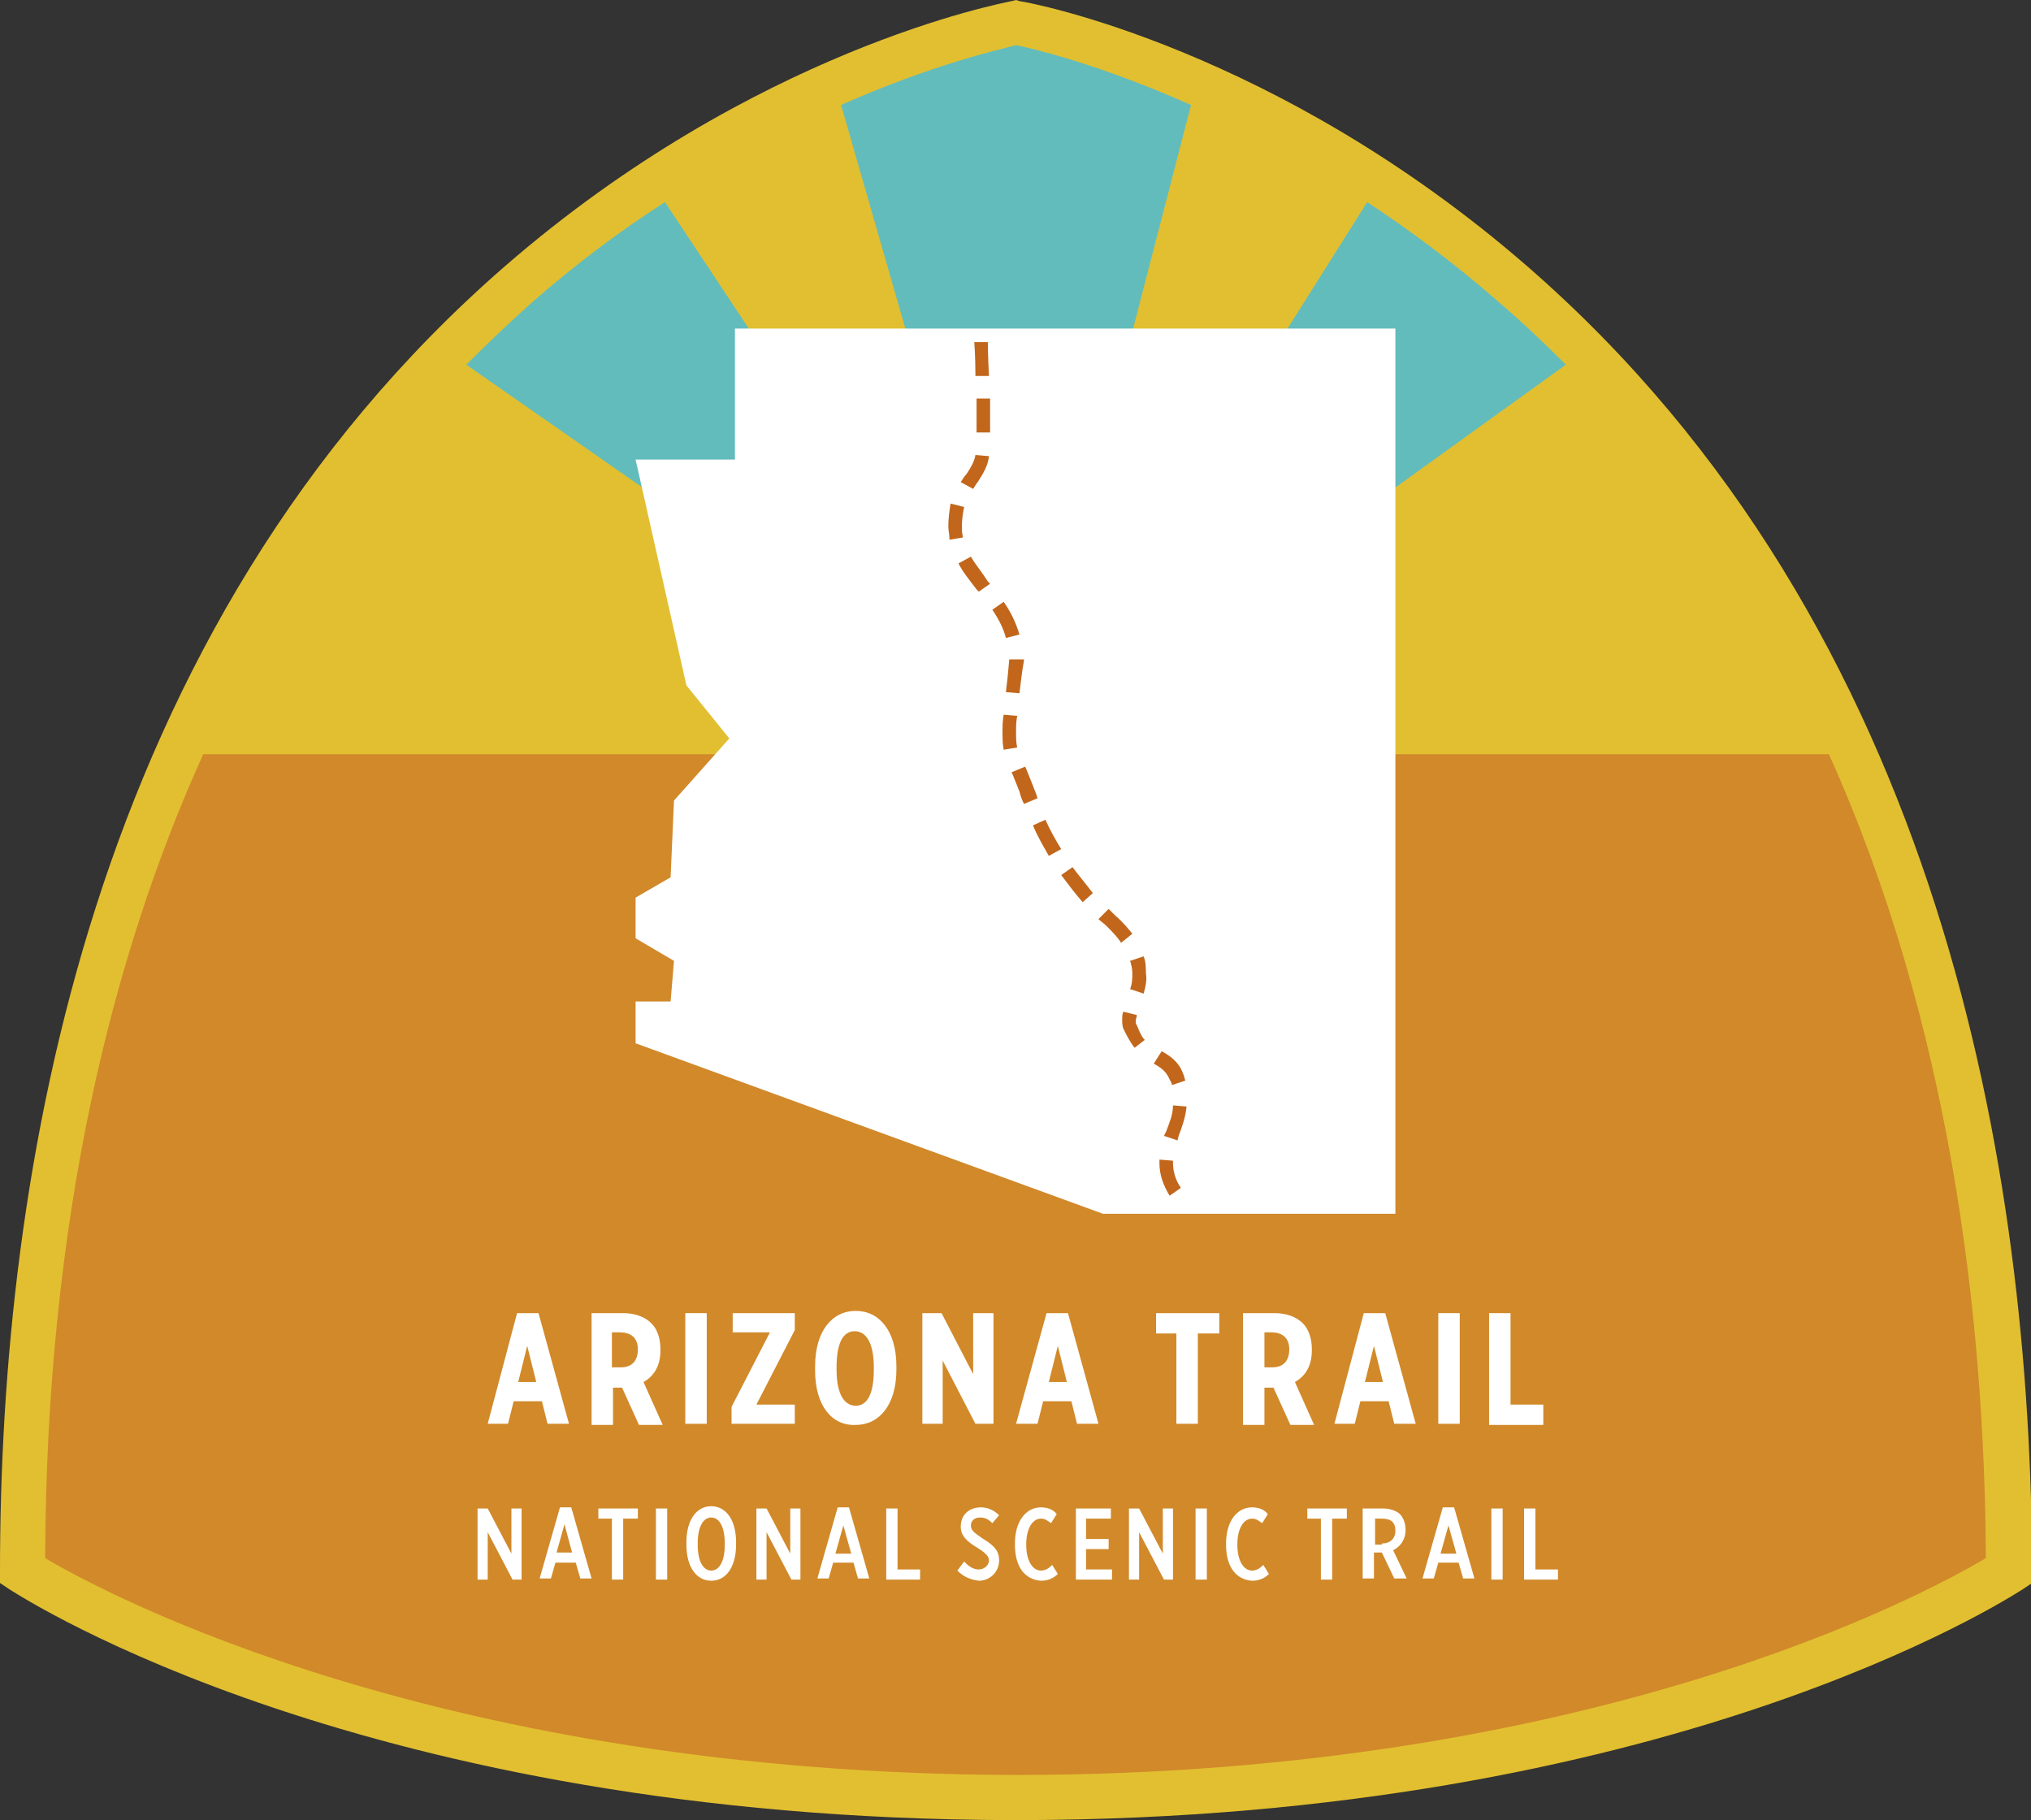 <?xml version="1.0" encoding="utf-8"?>
<!-- Generator: Adobe Illustrator 22.1.0, SVG Export Plug-In . SVG Version: 6.00 Build 0)  -->
<svg version="1.1" id="Layer_1" xmlns="http://www.w3.org/2000/svg" xmlns:xlink="http://www.w3.org/1999/xlink" x="0px" y="0px"
	 viewBox="0 0 179.9 161.2" style="enable-background:new 0 0 179.9 161.2;" xml:space="preserve">
<rect x="0" y="0" width="179.9" height="161.2" fill="#333333" stroke="none"/>
<style type="text/css">
	.st0{fill:#D1892A;}
	.st1{fill:#62BCBC;}
	.st2{fill:#FFFFFF;}
	.st3{fill:none;stroke:#231F20;stroke-miterlimit:10;}
	.st4{fill:#E2BF30;}
	.st5{fill:#C1661B;}
</style>
<g>
	<path class="st0" d="M90,2c0,0,88,15.9,88,137.1c0,0-30.4,20.1-88.3,20.1h0.6C32.4,159.2,2,139.1,2,139.1C2,17.9,90,2,90,2z"/>
</g>
<path class="st1" d="M163.7,65.6C138.8,10.9,90,2,90,2s-48.9,8.8-73.8,63.5H163.7z"/>
<g>
	<path class="st2" d="M45.8,116.3h1.9l2.7,9.8h-1.9l-0.5-2h-2.5l-0.5,2h-1.8L45.8,116.3z M47.5,122.4l-0.8-3.2l-0.8,3.2H47.5z"/>
	<path class="st2" d="M52.4,116.3h2.8c1,0,1.9,0.3,2.5,0.9c0.5,0.5,0.8,1.3,0.8,2.3v0.1c0,1.4-0.6,2.3-1.5,2.8l1.7,3.8h-2.1
		l-1.5-3.3h-0.8v3.3h-1.9V116.3z M55,121.1c1,0,1.5-0.6,1.5-1.6c0-1-0.6-1.5-1.6-1.5h-0.7v3.1H55z"/>
	<path class="st2" d="M60.7,116.3h1.9v9.8h-1.9V116.3z"/>
	<path class="st2" d="M64.8,124.6l3.4-6.6h-3.3v-1.7h5.5v1.5l-3.4,6.6h3.4v1.7h-5.6V124.6z"/>
	<path class="st2" d="M72.2,121.4V121c0-3.1,1.5-4.9,3.6-4.9s3.6,1.8,3.6,4.9v0.3c0,3.1-1.5,4.9-3.6,4.9
		C73.7,126.3,72.2,124.5,72.2,121.4z M77.4,121.3v-0.2c0-2.2-0.7-3.2-1.7-3.2s-1.6,1-1.6,3.2v0.2c0,2.2,0.7,3.2,1.7,3.2
		S77.4,123.5,77.4,121.3z"/>
	<path class="st2" d="M81.7,116.3h1.7l2.8,5.4v-5.4H88v9.8h-1.6l-2.9-5.6v5.6h-1.8V116.3z"/>
	<path class="st2" d="M92.7,116.3h1.9l2.7,9.8h-1.9l-0.5-2h-2.5l-0.5,2H90L92.7,116.3z M94.5,122.4l-0.8-3.2l-0.8,3.2H94.5z"/>
	<path class="st2" d="M104.3,118.1h-1.9v-1.8h5.6v1.8h-1.9v8h-1.9V118.1z"/>
	<path class="st2" d="M110.1,116.3h2.8c1,0,1.9,0.3,2.5,0.9c0.5,0.5,0.8,1.3,0.8,2.3v0.1c0,1.4-0.6,2.3-1.5,2.8l1.7,3.8h-2.1
		l-1.5-3.3H112v3.3h-1.9V116.3z M112.7,121.1c1,0,1.5-0.6,1.5-1.6c0-1-0.6-1.5-1.6-1.5H112v3.1H112.7z"/>
	<path class="st2" d="M120.8,116.3h1.9l2.7,9.8h-1.9l-0.5-2h-2.5l-0.5,2h-1.8L120.8,116.3z M122.5,122.4l-0.8-3.2l-0.8,3.2H122.5z"
		/>
	<path class="st2" d="M127.4,116.3h1.9v9.8h-1.9V116.3z"/>
	<path class="st2" d="M131.9,116.3h1.9v8.1h2.9v1.8h-4.8V116.3z"/>
</g>
<g>
	<path class="st2" d="M42.3,133.6h0.9l2.1,4v-4h0.9v6.3h-0.8l-2.2-4.2v4.2h-0.9V133.6z"/>
	<path class="st2" d="M49.6,133.5h1l1.8,6.3h-1l-0.4-1.4h-1.8l-0.4,1.4h-1L49.6,133.5z M50.7,137.6L50,135l-0.7,2.5H50.7z"/>
	<path class="st2" d="M54.3,134.5h-1.3v-0.9h3.5v0.9h-1.3v5.4h-1V134.5z"/>
	<path class="st2" d="M58.1,133.6h1v6.3h-1V133.6z"/>
	<path class="st2" d="M60.8,136.8v-0.2c0-2,0.9-3.2,2.2-3.2c1.3,0,2.2,1.2,2.2,3.2v0.2c0,2-0.9,3.2-2.2,3.2
		C61.7,140,60.8,138.8,60.8,136.8z M64.2,136.8v-0.1c0-1.5-0.5-2.3-1.2-2.3c-0.7,0-1.2,0.8-1.2,2.3v0.1c0,1.5,0.5,2.3,1.2,2.3
		C63.7,139.1,64.2,138.3,64.2,136.8z"/>
	<path class="st2" d="M67,133.6h0.9l2.1,4v-4h0.9v6.3h-0.8l-2.2-4.2v4.2H67V133.6z"/>
	<path class="st2" d="M74.2,133.5h1l1.8,6.3h-1l-0.4-1.4h-1.8l-0.4,1.4h-1L74.2,133.5z M75.4,137.6l-0.7-2.5l-0.7,2.5H75.4z"/>
	<path class="st2" d="M78.5,133.6h1v5.4h2v0.9h-3V133.6z"/>
	<path class="st2" d="M84.8,139.1l0.6-0.8c0.3,0.3,0.7,0.7,1.3,0.7c0.5,0,0.9-0.4,0.9-0.8v0c0-0.3-0.2-0.6-1-1.1
		c-1-0.6-1.5-1.1-1.5-1.9v0c0-1,0.7-1.7,1.8-1.7c0.5,0,1.1,0.2,1.6,0.7l-0.6,0.7c-0.3-0.3-0.6-0.5-1.1-0.5c-0.5,0-0.8,0.3-0.8,0.7
		c0,0.4,0.2,0.6,1.1,1.2c1,0.6,1.4,1.1,1.4,1.9v0c0,1-0.8,1.8-1.8,1.8C86,139.9,85.4,139.7,84.8,139.1z"/>
	<path class="st2" d="M89.9,136.8v-0.1c0-2,1-3.2,2.3-3.2c0.6,0,1.1,0.2,1.4,0.6l-0.5,0.8c-0.3-0.2-0.5-0.4-0.9-0.4
		c-0.7,0-1.3,0.8-1.3,2.3v0c0,1.5,0.6,2.3,1.3,2.3c0.4,0,0.7-0.2,1-0.5l0.5,0.8c-0.4,0.4-0.9,0.6-1.5,0.6
		C90.8,139.9,89.9,138.8,89.9,136.8z"/>
	<path class="st2" d="M95.2,133.6h3.2v0.9h-2.2v1.8h2v0.9h-2v1.8h2.3v0.9h-3.2V133.6z"/>
	<path class="st2" d="M100,133.6h0.9l2.1,4v-4h0.9v6.3h-0.8l-2.2-4.2v4.2H100V133.6z"/>
	<path class="st2" d="M105.9,133.6h1v6.3h-1V133.6z"/>
	<path class="st2" d="M108.6,136.8v-0.1c0-2,1-3.2,2.3-3.2c0.6,0,1.1,0.2,1.4,0.6l-0.5,0.8c-0.3-0.2-0.5-0.4-0.9-0.4
		c-0.7,0-1.3,0.8-1.3,2.3v0c0,1.5,0.6,2.3,1.3,2.3c0.4,0,0.7-0.2,1-0.5l0.5,0.8c-0.4,0.4-0.9,0.6-1.5,0.6
		C109.5,139.9,108.6,138.8,108.6,136.8z"/>
	<path class="st2" d="M117.1,134.5h-1.3v-0.9h3.5v0.9H118v5.4h-1V134.5z"/>
	<path class="st2" d="M120.8,133.6h1.7c0.6,0,1.2,0.2,1.5,0.5c0.3,0.3,0.5,0.8,0.5,1.4v0c0,0.9-0.5,1.5-1.1,1.8l1.2,2.5h-1.1
		l-1.1-2.3c0,0-0.1,0-0.1,0h-0.6v2.3h-1V133.6z M122.4,136.7c0.8,0,1.2-0.5,1.2-1.1c0-0.8-0.4-1.1-1.2-1.1h-0.6v2.3H122.4z"/>
	<path class="st2" d="M127.8,133.5h1l1.8,6.3h-1l-0.4-1.4h-1.8l-0.4,1.4h-1L127.8,133.5z M129,137.6l-0.7-2.5l-0.7,2.5H129z"/>
	<path class="st2" d="M132.1,133.6h1v6.3h-1V133.6z"/>
	<path class="st2" d="M135,133.6h1v5.4h2v0.9h-3V133.6z"/>
</g>
<path class="st3" d="M55.4,92.8"/>
<path class="st4" d="M135.3,23.6C113.1,4.3,91.2,0.2,90.3,0.1L90,0l-0.4,0.1c-0.9,0.2-22.8,4.3-44.9,23.5C7.8,55.7,0,104.1,0,139.1
	v1.1l0.9,0.6c1.3,0.8,31.4,20.3,88.8,20.4l0.6,0v0c57.4-0.1,87.5-19.6,88.8-20.4l0.9-0.6v-1.1C179.9,104.1,172.2,55.7,135.3,23.6z
	 M90,157.2c-50.9-0.1-80.6-16-86-19.2C4.1,108,9.9,84.7,18,66.8l72.8,0L41.3,32.3c2-2,3.9-3.8,5.8-5.5c4-3.5,7.9-6.4,11.8-8.9
	L90.8,66L74.5,9.3c8.1-3.6,14-4.9,15.5-5.3c1.5,0.3,7.4,1.7,15.5,5.3L90.8,66l30.3-48.1c3.8,2.5,7.7,5.4,11.6,8.8
	c2.1,1.8,4.1,3.7,6,5.6L90.8,66.8l71.2,0c10.8,24,13.8,50.1,13.9,71.2C170.5,141.2,141,157.2,90,157.2z"/>
<g>
	<polygon class="st2" points="65.1,29.1 123.6,29.1 123.6,107.5 97.7,107.5 56.3,92.4 56.3,88.7 59.4,88.7 59.7,85.1 56.3,83.1 
		56.3,79.5 59.4,77.7 59.7,70.9 64.6,65.4 60.8,60.7 56.3,40.7 65.1,40.7 	"/>
	<path class="st5" d="M103.6,105.9c-0.6-1-0.9-1.9-0.9-2.9c0-0.1,0-0.2,0-0.3l1.2,0.1c0,0.1,0,0.1,0,0.2c0,0.7,0.2,1.5,0.7,2.2
		L103.6,105.9z M104.3,101l-1.2-0.4l0.2-0.4c0.3-0.8,0.6-1.5,0.6-2.3l1.2,0.1c-0.1,1-0.4,1.8-0.7,2.6L104.3,101z M103.8,96.1
		c0-0.2-0.1-0.3-0.2-0.5c-0.3-0.7-0.7-1-1.4-1.4l0.7-1.1c0.7,0.4,1.5,0.9,1.9,2c0.1,0.2,0.1,0.4,0.2,0.6L103.8,96.1z M100.5,92.8
		c-0.4-0.5-0.7-1.1-1-1.7c-0.1-0.3-0.1-0.5-0.1-0.8c0-0.2,0-0.5,0.1-0.7l1.2,0.3c0,0.2-0.1,0.3-0.1,0.5c0,0.2,0,0.3,0.1,0.4
		c0.2,0.5,0.4,1,0.7,1.3L100.5,92.8z M101.3,88l-1.2-0.4c0.2-0.5,0.2-1,0.2-1.4c0-0.4-0.1-0.8-0.2-1.1l1.2-0.4
		c0.2,0.5,0.2,1,0.2,1.5C101.6,86.7,101.5,87.3,101.3,88z M99.3,83.5C99,83,98.5,82.5,98,82c-0.2-0.2-0.5-0.4-0.7-0.6l0.9-0.9
		c0.2,0.2,0.4,0.4,0.6,0.6c0.6,0.5,1.1,1.1,1.5,1.6L99.3,83.5z M95.9,79.9c-0.7-0.8-1.3-1.6-1.9-2.4l1-0.7c0.6,0.8,1.2,1.5,1.8,2.3
		L95.9,79.9z M92.9,75.8c-0.5-0.9-1-1.7-1.4-2.7l1.1-0.5c0.4,0.9,0.9,1.8,1.4,2.6L92.9,75.8z M90.7,71.2c-0.2-0.4-0.3-0.7-0.4-1.1
		c-0.2-0.5-0.4-1-0.6-1.5l-0.1-0.2l1.2-0.5l0.1,0.2c0.2,0.5,0.4,1,0.6,1.5c0.1,0.3,0.3,0.7,0.4,1.1L90.7,71.2z M88.9,66.4
		c-0.1-0.5-0.1-1.1-0.1-1.6c0-0.5,0-0.9,0.1-1.5l1.2,0.1c-0.1,0.5-0.1,1-0.1,1.4c0,0.5,0,1,0.1,1.4L88.9,66.4z M90.3,61.4l-1.2-0.1
		c0.1-0.8,0.2-1.7,0.3-2.9l1.3,0l0,0.1C90.5,59.6,90.4,60.6,90.3,61.4z M89.1,56.5c-0.2-0.8-0.6-1.6-1.2-2.5l1-0.7
		c0.7,1,1.1,1.9,1.4,2.9L89.1,56.5z M86.7,52.4l-0.2-0.2c-0.6-0.8-1.2-1.5-1.6-2.3l1.1-0.6c0.4,0.7,1,1.4,1.5,2.2l0.2,0.2L86.7,52.4
		z M84.1,47.8l0-0.1c0-0.4-0.1-0.7-0.1-1.1c0-0.7,0.1-1.4,0.2-2l1.2,0.3c-0.1,0.5-0.2,1.1-0.2,1.7c0,0.3,0,0.6,0.1,1L84.1,47.8z
		 M86.2,43.3l-1.1-0.6c0.2-0.3,0.3-0.5,0.5-0.7c0.4-0.6,0.7-1.1,0.8-1.7l1.2,0.1c-0.1,0.9-0.5,1.5-1,2.3
		C86.5,42.8,86.4,43,86.2,43.3z M87.7,38.3l-1.2,0c0-0.9,0-1.7,0-2.6l0-0.4h1.2l0,0.4C87.7,36.6,87.7,37.4,87.7,38.3z M86.4,33.3
		c0-1.8-0.1-3-0.1-3l1.2,0c0,0,0,1.2,0.1,3L86.4,33.3z"/>
</g>
</svg>
